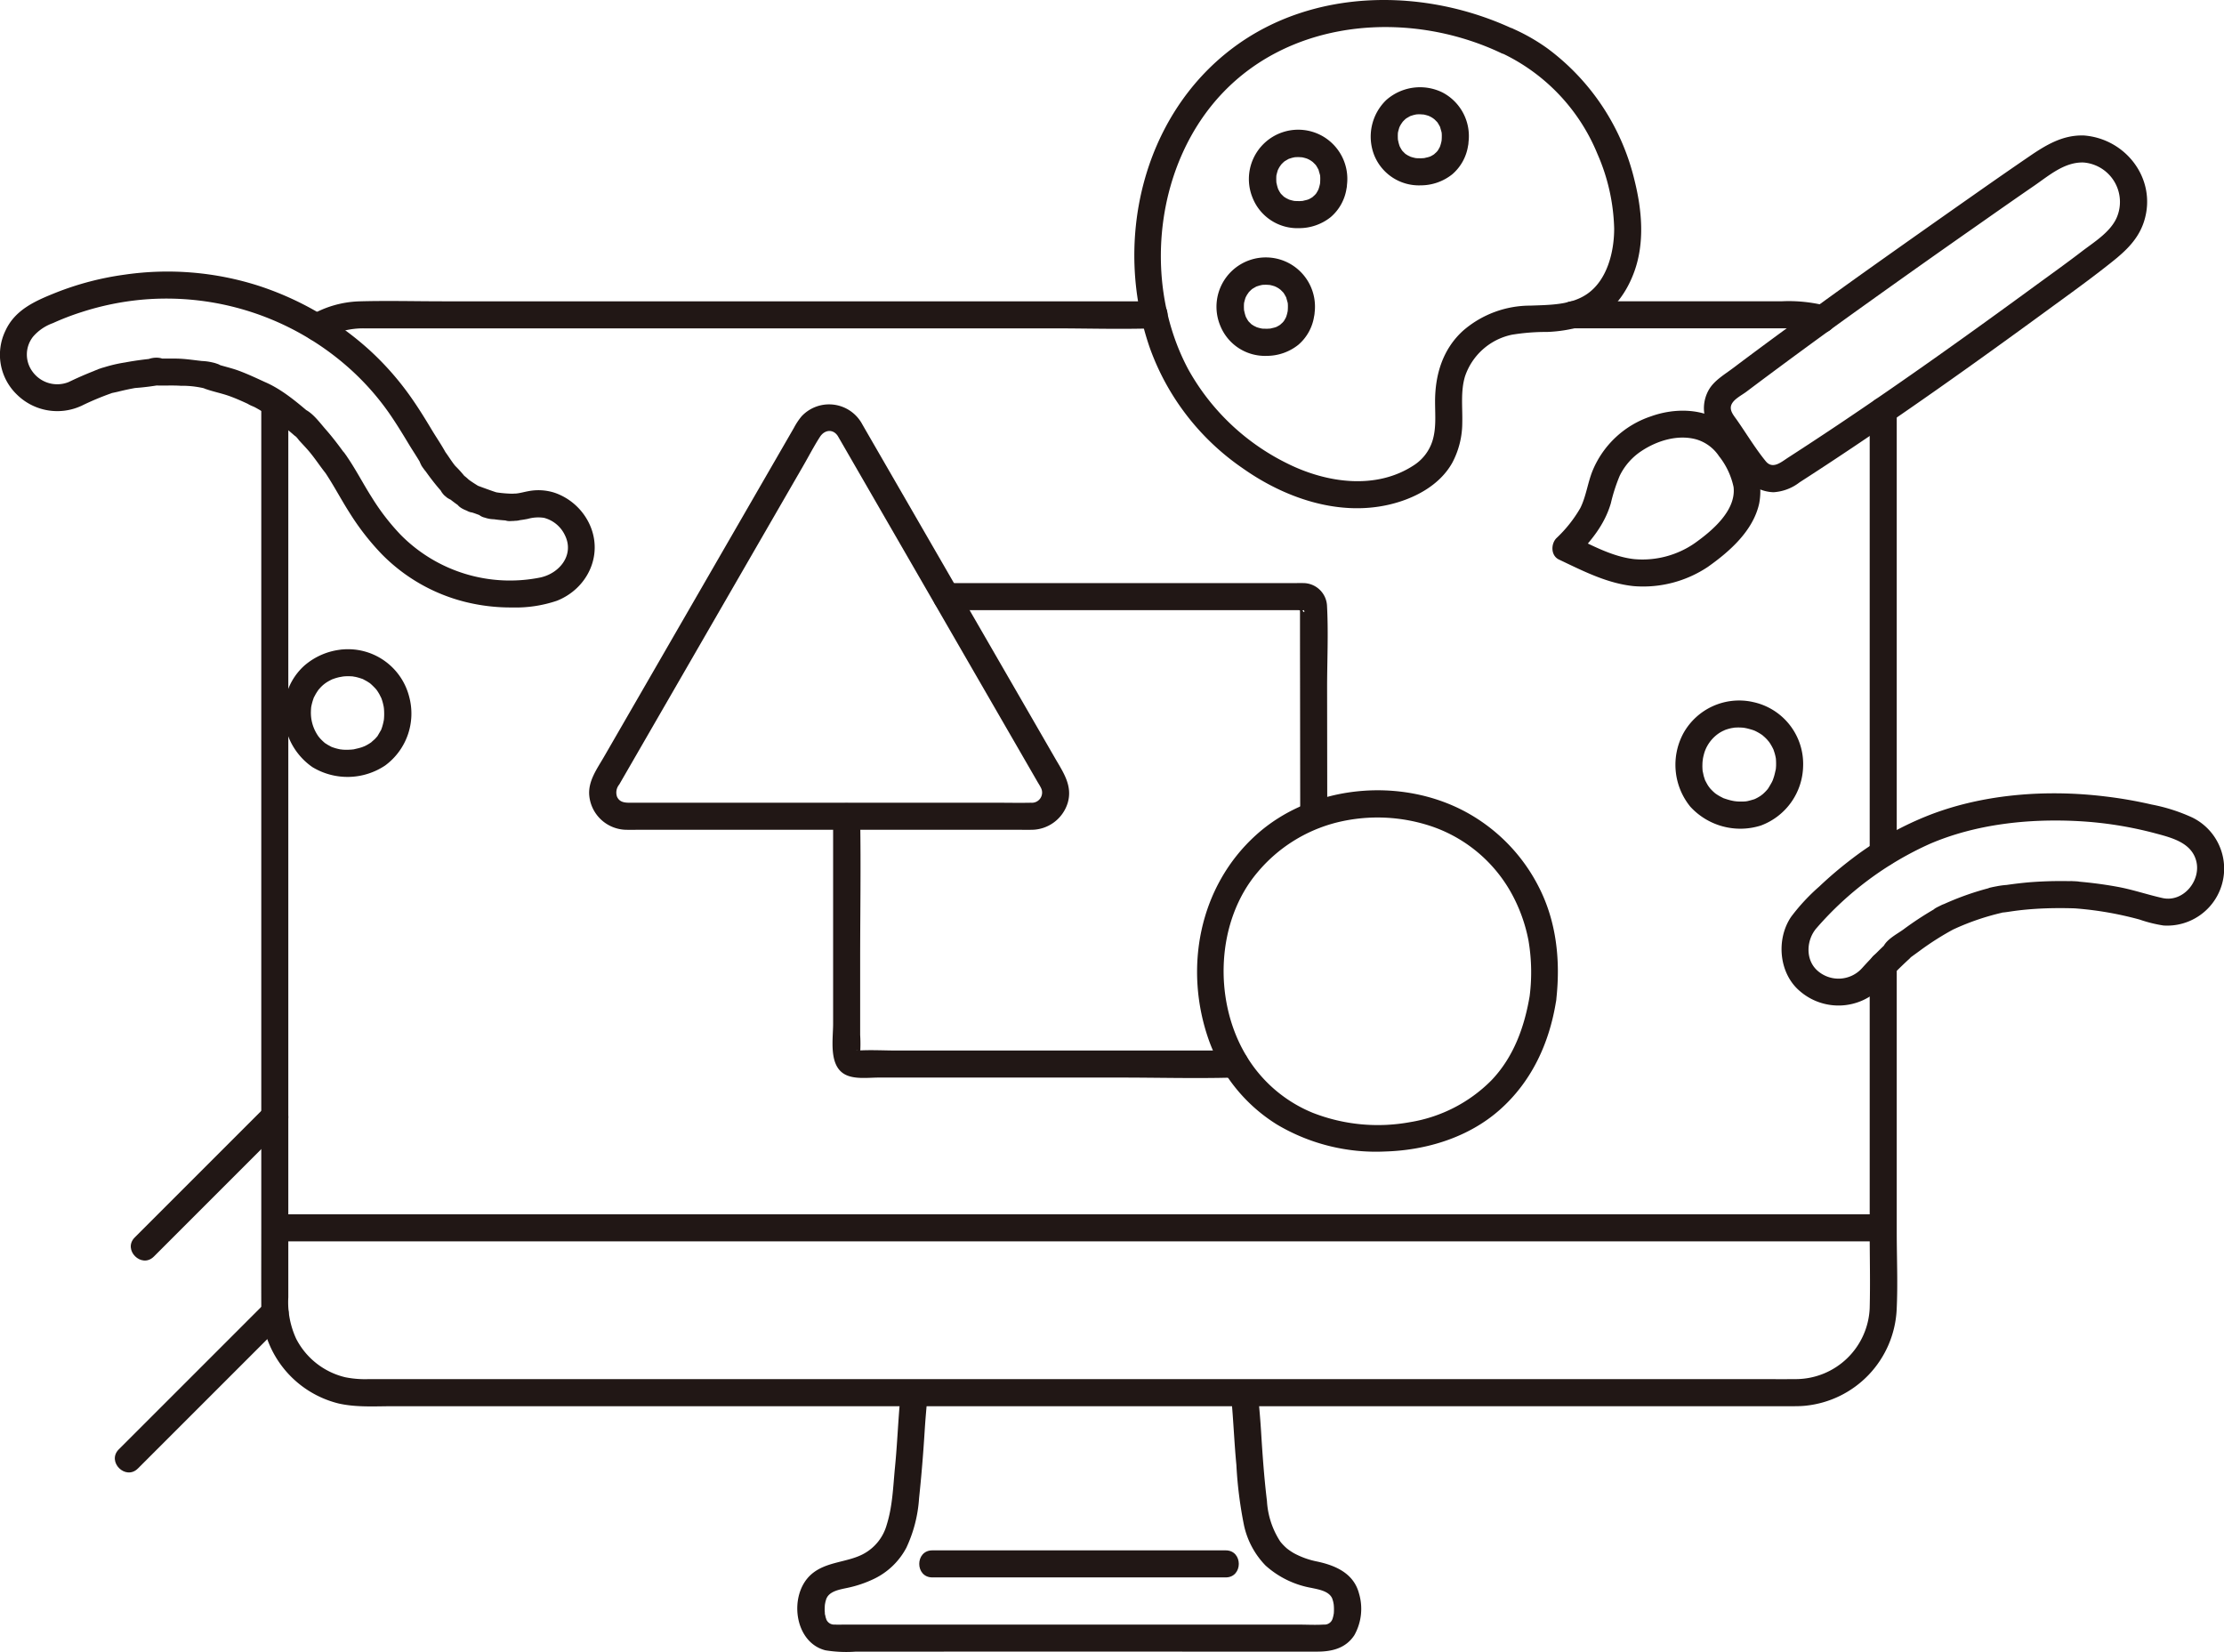 <?xml version="1.0" encoding="UTF-8"?>
<svg xmlns="http://www.w3.org/2000/svg" width="394.712" height="293.169" viewBox="0 0 394.712 293.169">
  <defs>
    <style>.a{fill:#211715;}</style>
  </defs>
  <path class="a" d="M47.074,196.457l-23.16,23.16c-2.187,2.187,1.206,5.582,3.394,3.394l23.16-23.16c2.187-2.187-1.206-5.582-3.394-3.394Z"></path>
  <path class="a" d="M47.124,231.187l-26.04,26.04c-2.187,2.187,1.206,5.582,3.394,3.394l26.04-26.04c2.187-2.187-1.206-5.582-3.394-3.394Z"></path>
  <path class="a" d="M336.631,151.454V72.844c0-3.089-4.8-3.094-4.8,0v78.61c0,3.088,4.8,3.094,4.8,0Z"></path>
  <path class="a" d="M57.423,60.176a13.866,13.866,0,0,1,7.136-1.9c.71,0,1.42,0,2.129,0H186.935c5.892,0,11.819.186,17.71,0,.085,0,.171,0,.256,0,3.089,0,3.094-4.8,0-4.8H78.684c-4.964,0-9.948-.134-14.911.006A18.333,18.333,0,0,0,55,56.032c-2.662,1.563-.249,5.713,2.423,4.144Z"></path>
  <path class="a" d="M46.371,71.644V218.008c0,4.513-.017,9.027,0,13.54a18.055,18.055,0,0,0,13.654,17.521c3.177.743,6.626.5,9.87.5H317.287c1.031,0,2.064.021,3.092-.08a18.028,18.028,0,0,0,16.232-16.956c.233-4.592.02-9.24.02-13.837V171.3c0-3.089-4.8-3.094-4.8,0v47.317c0,4.5.116,9.014,0,13.511a13.153,13.153,0,0,1-13.046,12.632c-2.392.024-4.787,0-7.179,0H65.489a17.908,17.908,0,0,1-4.188-.324,13.239,13.239,0,0,1-8.732-6.829,15.52,15.52,0,0,1-1.4-7.388V71.644c0-3.089-4.8-3.094-4.8,0Z"></path>
  <path class="a" d="M279.141,58.274h35.943c2.621,0,5.192-.135,7.739.624,2.967.884,4.234-3.747,1.276-4.628a26.9,26.9,0,0,0-7.875-.8H279.141c-3.088,0-3.093,4.8,0,4.8Z"></path>
  <path class="a" d="M159.778,248.117c-.386,4.089-.535,8.194-.937,12.28-.334,3.407-.424,6.89-1.453,10.169a8.431,8.431,0,0,1-4.07,5.177c-2.877,1.59-6.681,1.346-9.325,3.662-4.074,3.568-3.1,12.1,2.526,13.491a23.019,23.019,0,0,0,5.386.229l8.845,0q27.914-.006,55.827,0l17.224,0c2.615,0,5.049-.6,6.567-2.916a9.562,9.562,0,0,0,.827-7.4c-.928-3.531-4.066-4.94-7.34-5.656a14.641,14.641,0,0,1-4.176-1.475,10.01,10.01,0,0,1-1.31-.889q-.326-.287-.626-.6c-.113-.118-.222-.239-.33-.362-.039-.045-.356-.449-.157-.183a14.716,14.716,0,0,1-2.4-7.255c-.492-4.056-.785-8.143-1.034-12.219-.124-2.021-.3-4.038-.489-6.054a2.466,2.466,0,0,0-2.4-2.4,2.417,2.417,0,0,0-2.4,2.4c.374,3.957.518,7.93.9,11.885a73.035,73.035,0,0,0,1.364,10.772,14.7,14.7,0,0,0,3.811,7.072,16.476,16.476,0,0,0,8.144,3.971c1.291.273,2.842.539,3.531,1.586.108.164.171.345.273.51-.048-.078-.14-.575-.113-.245a2.664,2.664,0,0,0,.123.416c.058.219.1.442.14.665.01.054.048.365.011.054-.045-.364.013.2.015.272a9.307,9.307,0,0,1-.027,1.484c.055-.472-.049.176-.087.325-.027.1-.06.208-.089.313-.171.616.122-.191-.04.126a1.478,1.478,0,0,1-1.535,1c-1.5.1-3.028.007-4.526.007l-8.972,0q-27.047-.006-54.092,0l-17.451,0c-.581,0-1.175.034-1.755-.007a1.486,1.486,0,0,1-1.535-1c-.169-.33.109.33,0-.024-.033-.1-.072-.2-.1-.31a4.013,4.013,0,0,0-.127-.534,4.282,4.282,0,0,0-.03-.542c-.008-.28,0-.558.016-.838,0-.134.022-.267.034-.4-.007.08-.093.508-.008.074.038-.2.073-.393.121-.588a4.668,4.668,0,0,0,.142-.493c.009-.068.132-.347-.035.063-.206.5.13-.229.2-.328.691-1.051,2.239-1.313,3.531-1.586a20.729,20.729,0,0,0,4.764-1.612,12.721,12.721,0,0,0,5.719-5.5,24.305,24.305,0,0,0,2.265-8.8c.421-3.962.743-7.926.991-11.9.123-1.962.293-3.922.478-5.879a2.417,2.417,0,0,0-2.4-2.4,2.451,2.451,0,0,0-2.4,2.4Z"></path>
  <path class="a" d="M165.465,279.954h52.076c3.089,0,3.094-4.8,0-4.8H165.465c-3.088,0-3.093,4.8,0,4.8Z"></path>
  <path class="a" d="M48.776,220.31H334.231c3.088,0,3.093-4.8,0-4.8H48.776c-3.089,0-3.094,4.8,0,4.8Z"></path>
  <path class="a" d="M167.921,108.284h62.423c.174,0,.861.109,1.008,0,.12-.09.369.908-.3-.093-.161-.239-.253-.693-.33-.412a3.348,3.348,0,0,0,0,.762q0,1.561,0,3.124,0,4.386.009,8.771.014,12.144.029,24.288c0,3.088,4.8,3.094,4.8,0q-.014-11.245-.027-22.49c-.006-4.851.245-9.784-.013-14.63a4.235,4.235,0,0,0-4.234-4.12c-.413-.014-.829,0-1.242,0H167.921c-3.088,0-3.093,4.8,0,4.8Z"></path>
  <path class="a" d="M147.861,144.864v36.822c0,2.676-.764,7.089,1.807,8.822,1.678,1.131,4.341.736,6.272.736h42.975c6.673,0,13.377.19,20.048,0,.1,0,.206,0,.308,0,3.089,0,3.094-4.8,0-4.8H159.1c-2.238,0-4.528-.14-6.762,0-.048,0-.316-.037-.346,0,.181-.219.754.531.668.639.032-.039-.006-.193,0-.243a25.465,25.465,0,0,0,0-3.162V170.45c0-8.364.147-16.742,0-25.1,0-.161,0-.322,0-.482,0-3.089-4.8-3.094-4.8,0Z"></path>
  <path class="a" d="M148.72,77.426l8.135,14.09,15.941,27.61L184.1,138.7c.2.352.439.7.616,1.066a1.812,1.812,0,0,1-1.732,2.7c-2.008.045-4.022,0-6.03,0H111.7c-.963,0-1.755-.153-2.181-1.041a2.231,2.231,0,0,1,.379-2.188l10.383-17.984L136.362,93.4l6.2-10.736c.982-1.7,1.894-3.475,2.96-5.127.831-1.289,2.352-1.462,3.2-.109,1.637,2.612,5.791.206,4.145-2.422a6.679,6.679,0,0,0-10.6-1.126,11.7,11.7,0,0,0-1.358,2.043l-4.32,7.481-15.765,27.306-13.637,23.621c-1.231,2.131-2.861,4.327-2.6,6.917a6.7,6.7,0,0,0,6.651,6.02c.637.017,1.277,0,1.915,0h67.763c.7,0,1.395.016,2.09,0a6.744,6.744,0,0,0,6.5-4.806c.882-3.032-.829-5.432-2.246-7.886l-5.542-9.6-16.4-28.4-11.838-20.5L152.865,75C151.321,72.329,147.171,74.744,148.72,77.426Z"></path>
  <path class="a" d="M369.728,24.042c-3.67-.085-6.616,1.693-9.541,3.692q-4.782,3.27-9.519,6.6-9.782,6.858-19.52,13.775-9.529,6.8-18.94,13.76-2.348,1.743-4.683,3.5c-1.425,1.073-3.142,2.072-4.121,3.605a6.557,6.557,0,0,0,.157,7.184c1.8,2.651,3.665,5.268,5.515,7.886a6.9,6.9,0,0,0,5.688,3.315,8.408,8.408,0,0,0,4.619-1.753q2.436-1.569,4.857-3.161c13.211-8.689,26.094-17.863,38.857-27.194,3.482-2.546,6.99-5.055,10.389-7.711,2.989-2.336,5.882-4.543,7.056-8.313,2.314-7.433-3.259-14.692-10.814-15.191a2.4,2.4,0,0,0,0,4.8,7.018,7.018,0,0,1,5.929,9.814c-1.152,2.59-4.037,4.327-6.2,5.99-2.756,2.115-5.586,4.132-8.39,6.181C349.6,59.205,338.05,67.467,326.25,75.365q-4.419,2.957-8.884,5.841c-1.249.806-2.754,2.156-3.985.65-1.865-2.283-3.425-4.9-5.115-7.314-.587-.839-1.461-1.784-.916-2.847.471-.919,1.77-1.552,2.6-2.175q2.141-1.612,4.292-3.211,8.61-6.4,17.347-12.633,9.715-6.953,19.511-13.8c3.3-2.315,6.6-4.629,9.923-6.912,2.629-1.807,5.346-4.205,8.708-4.127C372.818,28.913,372.817,24.113,369.728,24.042Z"></path>
  <path class="a" d="M303.135,100.589c3.864-2.73,8.038-6.418,9.087-11.26a11.508,11.508,0,0,0-1.254-7.738,17.018,17.018,0,0,0-4.828-6.367c-3.715-2.807-8.855-2.861-13.106-1.341a17.025,17.025,0,0,0-10.42,9.743c-.843,2.128-1.122,4.485-2.14,6.538a23.421,23.421,0,0,1-4.273,5.375c-.973,1.042-.969,3.081.485,3.77,4.245,2.011,8.554,4.246,13.3,4.718a20.69,20.69,0,0,0,13.153-3.438c2.541-1.725.142-5.886-2.423-4.144a16.311,16.311,0,0,1-10.73,2.782c-3.829-.438-7.444-2.439-10.873-4.063l.486,3.769c2.738-2.931,5.134-5.69,6.292-9.615a30.388,30.388,0,0,1,1.575-4.886,11.056,11.056,0,0,1,3.812-4.355c2.769-1.855,6.458-3.007,9.764-2.1a7.311,7.311,0,0,1,4.038,2.974,13.2,13.2,0,0,1,2.592,5.487c.49,4.209-3.913,7.855-6.956,10.006a2.465,2.465,0,0,0-.861,3.283A2.42,2.42,0,0,0,303.135,100.589Z"></path>
  <path class="a" d="M268.708,5.211c-15.742-7.423-35.645-7.428-49.932,3.324-16.148,12.151-21.215,34.536-14.693,53.248a43.813,43.813,0,0,0,16.438,21.3c7.388,5.229,16.847,8.56,25.911,6.5,4.432-1.009,9.032-3.362,11.317-7.456a15.164,15.164,0,0,0,1.772-7.072c.068-2.738-.316-5.541.471-8.208a11.208,11.208,0,0,1,8.349-7.444,37.462,37.462,0,0,1,6.258-.49,25.075,25.075,0,0,0,6.046-.967c4.663-1.5,7.745-5.176,9.391-9.692,1.9-5.213,1.371-10.985.053-16.266a40.971,40.971,0,0,0-15.4-23.359,34.272,34.272,0,0,0-6.045-3.48A2.474,2.474,0,0,0,265.363,6a2.42,2.42,0,0,0,.861,3.284,34.038,34.038,0,0,1,17.29,18.044,35.017,35.017,0,0,1,2.966,13.234c.006,4.128-1.232,9.158-4.808,11.615-2.87,1.972-6.6,1.933-10.058,2.064A18.193,18.193,0,0,0,259.7,58.658c-3.646,3.285-5.013,7.844-5.006,12.633,0,2.356.244,4.738-.483,7.016a8.01,8.01,0,0,1-3.15,4.175c-6.781,4.553-15.657,3.232-22.587-.224A40.584,40.584,0,0,1,210.9,65.564c-8.24-15.412-5.949-36.607,6.268-49.255C228.437,4.637,246.017,2.3,261,7.249a46.77,46.77,0,0,1,5.289,2.106,2.466,2.466,0,0,0,3.283-.861,2.419,2.419,0,0,0-.861-3.283Z"></path>
  <path class="a" d="M234.353,32.178c-.05.293-.107.584-.183.871-.028.108-.059.215-.092.321-.018.059-.172.5-.068.236.094-.235-.051.094-.063.116-.071.13-.14.26-.216.387s-.152.254-.238.372c.2-.272-.028.011-.133.119-.087.091-.617.536-.275.289a7.2,7.2,0,0,1-.737.44c-.027.015-.347.156-.1.058.268-.107-.157.043-.22.063-.275.084-.56.131-.836.209-.343.1.348.006-.033.005-.156,0-.314.02-.47.024-.276.007-.55-.011-.825-.013-.1,0-.469-.076-.041.008-.1-.02-.209-.041-.313-.064a7.559,7.559,0,0,1-.921-.264c.416.151-.2-.117-.319-.187s-.248-.167-.378-.235c-.235-.122.012.015.057.055-.2-.18-.384-.374-.578-.562-.075-.073-.234-.335-.019,0-.081-.125-.165-.249-.242-.377s-.143-.263-.218-.392c-.049-.084-.154-.412-.029-.037-.081-.243-.158-.486-.22-.735-.035-.141-.056-.288-.1-.427-.073-.258,0,.025,0,.078a9.4,9.4,0,0,1-.03-1.062c0-.066.036-.557,0-.259-.029.26.02-.087.027-.118.067-.282.142-.557.225-.835.007-.023.134-.354.036-.122-.11.261.092-.164.122-.219.054-.1.11-.2.168-.3.025-.04.433-.587.143-.249a7.29,7.29,0,0,1,.53-.554c.08-.075.161-.149.244-.221-.3.258-.03.028.047-.016.257-.146.5-.3.769-.434-.052.025-.317.095-.061.033.178-.044.352-.115.53-.163.143-.038.287-.069.431-.1.031-.007.388-.059.12-.028-.3.035.17,0,.238,0,.15-.006.3-.008.449-.006s.823.073.362,0a6.917,6.917,0,0,1,.853.2c.14.041.279.087.417.136-.4-.143.048.04.132.085.132.072.26.147.387.226.08.05.456.35.143.076.218.19.418.395.619.6.307.314.1.113.039.025.11.152.207.314.3.476.057.1.11.2.165.3.309.546-.011-.184.07.14s.182.629.264.946c.026.1.03.426.014.034.006.161.019.323.021.485a10.426,10.426,0,0,1-.06,1.211,2.408,2.408,0,0,0,2.4,2.4,2.466,2.466,0,0,0,2.4-2.4A8.736,8.736,0,0,0,234.428,24a8.754,8.754,0,0,0-12.122,11.1,8.55,8.55,0,0,0,8.261,5.392,8.976,8.976,0,0,0,5.6-1.957,8.312,8.312,0,0,0,2.812-5.08,2.458,2.458,0,0,0-1.676-2.952A2.429,2.429,0,0,0,234.353,32.178Z"></path>
  <path class="a" d="M228.61,54.835c-.05.293-.106.583-.182.871-.028.107-.06.214-.092.32-.019.06-.173.5-.068.236.094-.234-.051.095-.063.116-.072.13-.14.26-.216.387s-.153.255-.239.373c.2-.273-.027.011-.132.119-.087.09-.618.535-.275.288a7.321,7.321,0,0,1-.737.441c-.027.015-.348.155-.1.058.268-.108-.157.043-.22.062-.275.085-.56.131-.836.21-.343.1.348.006-.033,0-.156,0-.314.02-.471.024-.275.007-.549-.01-.824-.013-.1,0-.469-.076-.042.009-.1-.021-.208-.042-.312-.065a7.559,7.559,0,0,1-.921-.264c.415.152-.2-.117-.319-.187s-.248-.166-.378-.234c-.235-.123.011.014.057.055-.2-.18-.385-.375-.578-.563-.076-.073-.235-.335-.019,0-.081-.126-.165-.25-.242-.378s-.143-.262-.218-.392c-.049-.083-.154-.412-.029-.037-.081-.243-.158-.486-.22-.734-.036-.142-.056-.288-.1-.428-.073-.258,0,.025,0,.079a9.41,9.41,0,0,1-.029-1.062c0-.066.036-.557,0-.26-.029.261.02-.087.027-.117.066-.283.142-.557.225-.835.007-.024.134-.355.036-.122-.111.26.092-.165.122-.22.054-.1.109-.2.168-.295.024-.041.433-.588.142-.25a7.3,7.3,0,0,1,.531-.553c.08-.076.161-.149.243-.222-.295.258-.03.028.047-.016.257-.146.5-.3.77-.434-.052.026-.317.1-.061.033.178-.044.351-.115.529-.163.143-.038.287-.068.431-.1.031-.007.389-.06.12-.028-.3.034.171,0,.239,0,.149-.006.3-.007.449-.005s.823.072.362,0a7.149,7.149,0,0,1,.853.2c.14.042.279.087.416.137-.4-.144.049.039.133.085q.2.106.386.225c.08.05.457.35.144.077.217.19.418.394.619.6.307.315.1.113.039.025.109.152.207.315.3.477.057.1.109.2.165.3.308.547-.012-.184.07.14s.182.63.263.946c.026.1.03.426.015.034.006.162.018.323.021.485a10.454,10.454,0,0,1-.06,1.212,2.407,2.407,0,0,0,2.4,2.4,2.467,2.467,0,0,0,2.4-2.4,8.737,8.737,0,0,0-4.639-8.817,8.754,8.754,0,0,0-12.122,11.1,8.549,8.549,0,0,0,8.261,5.392,8.983,8.983,0,0,0,5.6-1.956,8.314,8.314,0,0,0,2.812-5.08,2.459,2.459,0,0,0-1.676-2.953A2.431,2.431,0,0,0,228.61,54.835Z"></path>
  <path class="a" d="M255.923,24.583c-.05.293-.106.583-.182.871-.029.107-.06.214-.093.32-.018.06-.172.5-.068.236.095-.234-.051.095-.063.116-.071.13-.139.26-.215.387s-.153.255-.239.373c.2-.273-.027.011-.132.119-.088.09-.618.535-.275.288a7.321,7.321,0,0,1-.737.441c-.028.015-.348.156-.105.058.268-.108-.157.043-.219.062-.276.085-.561.131-.836.21-.343.1.348.006-.033,0-.156,0-.314.02-.471.024-.275.007-.549-.01-.824-.013-.1,0-.469-.076-.042.009-.1-.021-.209-.042-.313-.065a7.321,7.321,0,0,1-.92-.264c.415.152-.2-.117-.32-.187s-.247-.166-.378-.234c-.234-.123.012.014.057.055-.2-.18-.384-.375-.577-.563-.076-.073-.235-.335-.019,0-.082-.126-.165-.249-.242-.378s-.143-.262-.219-.391c-.048-.084-.154-.413-.029-.038-.081-.242-.157-.486-.22-.734-.035-.142-.055-.288-.095-.428-.073-.257,0,.025,0,.079a9.652,9.652,0,0,1-.03-1.062c0-.066.036-.557,0-.26-.029.261.021-.087.028-.117.066-.283.141-.557.225-.835.007-.024.134-.355.035-.122-.11.26.092-.165.122-.22.054-.1.11-.2.168-.295.025-.041.434-.588.143-.25a7.3,7.3,0,0,1,.531-.553c.079-.076.16-.149.243-.222-.3.258-.03.028.047-.016.257-.146.5-.3.769-.434-.052.026-.316.1-.06.033.178-.044.351-.115.529-.162.143-.039.287-.069.431-.1.031-.007.389-.059.12-.028-.3.034.171,0,.238-.005.15-.006.3-.007.449,0s.823.072.363,0a7.133,7.133,0,0,1,.852.2c.14.042.28.087.417.137-.4-.144.049.039.133.085q.2.106.386.225c.08.05.457.35.144.077.217.19.417.394.619.6.306.315.1.113.038.025a5.635,5.635,0,0,1,.3.477c.058.1.11.2.166.295.308.547-.012-.183.07.141s.182.629.263.945c.026.1.03.426.014.034.007.162.019.323.022.485a10.444,10.444,0,0,1-.061,1.212,2.408,2.408,0,0,0,2.4,2.4,2.466,2.466,0,0,0,2.4-2.4A8.733,8.733,0,0,0,256,16.405a9.047,9.047,0,0,0-9.971,1.349,9.023,9.023,0,0,0-2.151,9.749,8.546,8.546,0,0,0,8.26,5.392,8.986,8.986,0,0,0,5.6-1.956,8.319,8.319,0,0,0,2.812-5.08,2.459,2.459,0,0,0-1.677-2.953A2.43,2.43,0,0,0,255.923,24.583Z"></path>
  <path class="a" d="M271.52,176.551c-.919,5.623-2.854,11.057-6.87,15.228a26.257,26.257,0,0,1-14.37,7.371,31.707,31.707,0,0,1-17.287-1.649,24.622,24.622,0,0,1-12.135-10.695c-5.489-9.637-4.975-23.352,2.314-31.981a26.919,26.919,0,0,1,14.128-8.866,30.072,30.072,0,0,1,17,.775,25.645,25.645,0,0,1,13.8,11.534,28.5,28.5,0,0,1,3.173,8.65,33.62,33.62,0,0,1,.154,10.271,2.415,2.415,0,0,0,2.4,2.4,2.455,2.455,0,0,0,2.4-2.4c.73-6.773.01-13.685-3.145-19.809a31.187,31.187,0,0,0-12.884-13.25c-11.624-6.317-27.393-4.87-37.283,4.073-10.164,9.191-12.868,23.785-8.337,36.494a29.183,29.183,0,0,0,12.073,14.891,34.389,34.389,0,0,0,19.139,4.777c7.328-.208,14.838-2.48,20.4-7.415,5.642-5.007,8.751-11.757,9.954-19.123a2.472,2.472,0,0,0-1.676-2.952A2.419,2.419,0,0,0,271.52,176.551Z"></path>
  <path class="a" d="M60.791,115.265a11.928,11.928,0,0,0-6.812,2.9,10.894,10.894,0,0,0-3.321,5.771,11.768,11.768,0,0,0,4.789,12.208,12.012,12.012,0,0,0,12.929-.3,11.448,11.448,0,0,0,4.242-12.2,11.2,11.2,0,0,0-11.827-8.381,2.463,2.463,0,0,0-2.4,2.4,2.419,2.419,0,0,0,2.4,2.4,10.519,10.519,0,0,1,1.527-.035c.163.009.328.021.49.04-.48-.056.288.065.313.071a11.245,11.245,0,0,1,1.126.328c.661.222-.332-.213.273.121.2.11.4.21.6.327s.381.242.567.371c-.082-.057-.307-.271.048.038.313.272.6.56.885.859.072.074.375.455.122.123.136.179.262.368.381.558q.12.192.231.39c.042.075.423.874.248.455a8.1,8.1,0,0,1,.36,1.1c.049.189.087.381.128.572.022.106.077.608.035.185a11.409,11.409,0,0,1,.058,1.212c0,.234-.011.469-.028.7-.011.153-.025.306-.044.458.03-.227.031-.253,0-.08a10.058,10.058,0,0,1-.29,1.174c-.044.137-.094.271-.142.407-.22.628.232-.364-.1.206q-.262.453-.527.905c-.328.557.3-.3-.126.179-.139.155-.275.313-.421.461-.1.1-.85.727-.469.448a8.359,8.359,0,0,1-1,.628c-.162.086-.326.168-.493.244.458-.21-.222.076-.264.09-.448.153-.9.25-1.363.359-.734.175.235-.011-.215.042q-.3.036-.612.052a10.2,10.2,0,0,1-1.186,0c-.052,0-.8-.1-.275-.016-.185-.029-.369-.065-.551-.106a8.5,8.5,0,0,1-1.261-.385c-.373-.148.46.27-.117-.065-.185-.107-.379-.2-.562-.309-.122-.074-.238-.157-.359-.23-.564-.337.3.3-.193-.138a10.333,10.333,0,0,1-.768-.741c-.036-.039-.472-.588-.171-.182-.13-.175-.252-.357-.367-.542a7.229,7.229,0,0,1-1.095-4.164c.005-.193.019-.386.034-.579.018-.176.013-.153-.016.067.024-.151.051-.3.082-.45a10.206,10.206,0,0,1,.378-1.306c.228-.65-.222.345.117-.252.11-.2.207-.4.323-.591s.241-.378.368-.564c.365-.535-.275.243.183-.219a5.827,5.827,0,0,1,1.829-1.472,7.071,7.071,0,0,1,.635-.315c-.381.161.253-.078.329-.1q.354-.114.716-.2c.093-.022.95-.162.626-.125a2.473,2.473,0,0,0,2.4-2.4A2.414,2.414,0,0,0,60.791,115.265Z"></path>
  <path class="a" d="M14.622,71.943a50.217,50.217,0,0,1,4.92-2.069,2.464,2.464,0,0,0,1.676-2.952,2.428,2.428,0,0,0-2.952-1.676c-.3.089-.589.193-.883.291l1.85,4.387c.247-.109,1.257-.29,1.769-.42q1.484-.374,2.989-.643a43.669,43.669,0,0,0,4.749-.608,2.421,2.421,0,0,0,0-4.628c-1.2-.4-3.128.043-3.724,1.148a2.43,2.43,0,0,0,2.072,3.611c1.65.118,3.322-.032,4.98.083a17.059,17.059,0,0,1,5.173.72l1.276-4.629A5.138,5.138,0,0,0,36.9,64.23c-2.845.013-3.077,3.786-.638,4.715,1.42.54,2.954.817,4.391,1.328,1.572.559,3.042,1.274,4.555,1.966l1.849-4.386c-.155-.063-1.066-.508-.377-.153l-1.849,4.387c.418.146-.516-.3-.035-.019.132.078.283.133.42.2a29.252,29.252,0,0,1,2.9,1.8,45.152,45.152,0,0,1,4.038,3.134,2.431,2.431,0,0,0,4.1-1.7,3.219,3.219,0,0,0-1.44-2.374L51.9,76.907a6.722,6.722,0,0,1,1.161,1.225c.553.617,1.132,1.21,1.673,1.838,1.179,1.37,2.137,2.9,3.277,4.292,1.767,2.163,5.06-.6,3.77-2.908a7.743,7.743,0,0,0-.521-.773,2.47,2.47,0,0,0-3.283-.861A2.419,2.419,0,0,0,57.112,83c1.835,2.567,3.284,5.452,4.993,8.109a44.442,44.442,0,0,0,5.61,7.2,31.417,31.417,0,0,0,14.817,8.507,33.428,33.428,0,0,0,8.32.995,22.844,22.844,0,0,0,8-1.195c5.373-2.132,8.235-8.037,5.841-13.434a10.666,10.666,0,0,0-6.225-5.719,9.371,9.371,0,0,0-4.706-.288c-.726.13-1.442.342-2.178.416a9.145,9.145,0,0,0-1.631.176c-2.53.719-2.137,4.875.638,4.714l1.07-.062c3.059-.177,3.114-4.84,0-4.8a20.714,20.714,0,0,1-4.32-.372c-3-.6-4.31,3.944-1.276,4.628a5.21,5.21,0,0,0,2.375.236c2.354-.567,2.214-3.987,0-4.628-.74-.215-1.464-.484-2.19-.745-.5-.18-1-.361-1.493-.552-.183-.07-.368-.138-.548-.216.621.269.221.1.1.013l.861.861-.008-.018-2.073,3.611.043,0-1.211-.328a7.408,7.408,0,0,1,.872.492c2.654,1.61,5.018-2.489,2.422-4.144-.689-.44-1.391-.857-2.046-1.347a7.743,7.743,0,0,0-2.209-1.513,2.427,2.427,0,0,0-2.711,3.526,3.746,3.746,0,0,0,2.778,1.851,2.421,2.421,0,0,0,2.072-3.612,21.281,21.281,0,0,0-2.311-2.684c-.831-1.021-1.467-2.2-2.332-3.191-1.6-1.828-4.675.11-4.011,2.335a4.54,4.54,0,0,0,.747,1.372,2.458,2.458,0,0,0,3.769.486l0,0a2.431,2.431,0,0,0,.375-2.908c-.772-1.515-1.778-2.949-2.655-4.405-1.1-1.836-2.222-3.665-3.442-5.427a51.3,51.3,0,0,0-7.625-8.775A54.506,54.506,0,0,0,45.9,50.72a53.009,53.009,0,0,0-23.737-1.981A52.271,52.271,0,0,0,9.807,51.983c-3.59,1.442-7.145,3-8.848,6.723A9.8,9.8,0,0,0,2.994,70.02a10.209,10.209,0,0,0,11.628,1.923,2.419,2.419,0,0,0,.861-3.283A2.454,2.454,0,0,0,12.2,67.8a5.417,5.417,0,0,1-6.4-1.805,5.1,5.1,0,0,1,.065-6.239,8.317,8.317,0,0,1,3.52-2.407,45.492,45.492,0,0,1,5.082-1.956A49.407,49.407,0,0,1,25.257,53.18,48.762,48.762,0,0,1,61.78,65.174a46.075,46.075,0,0,1,7.311,8.194c1.22,1.763,2.339,3.591,3.443,5.427.876,1.457,1.883,2.89,2.654,4.405l.375-2.908,0,0,3.77.486c-.264-.346-.573-1.261-.264-.225L75.055,82.89c-.8-.912.392.62.59.9.47.664.961,1.313,1.467,1.95.4.5.813,1,1.248,1.47.2.215.4.432.6.64s.412.708-.014-.056l2.073-3.611H81l1.211.328c.773.54.258.218.1.036-.237-.27-.31-.527.074.163l-2.71,3.526q-1.442-.9-.5-.188.356.287.715.566c.4.313.8.627,1.219.919.545.381,1.116.721,1.677,1.078l2.422-4.144a4.605,4.605,0,0,0-2.126-.823c-1.989-.143-2.756,2.1-2.072,3.611.515,1.137,2.31,1.515,3.367,1.9.921.338,1.843.689,2.785.961V87.489l-.01,0h1.276c-.365-.071-.727-.157-1.089-.238l-1.276,4.628a26.971,26.971,0,0,0,5.6.544v-4.8l-1.07.062.638,4.714c-.566.161.346-.01.561-.029.624-.058,1.254-.165,1.87-.28a6.8,6.8,0,0,1,2.88-.187,5.689,5.689,0,0,1,3.715,3.079c1.73,3.479-.939,6.781-4.374,7.513a27.249,27.249,0,0,1-24.77-7.576,39.95,39.95,0,0,1-5.12-6.637c-1.614-2.527-2.991-5.266-4.733-7.7L57.112,83a7.734,7.734,0,0,1,.52.773L61.4,80.868c.644.788-.374-.564-.484-.716q-.405-.561-.823-1.114c-.722-.953-1.464-1.891-2.255-2.789-1.018-1.156-2.151-2.738-3.52-3.487C52,71.5,49.326,74.638,51.411,76.532c.246.224.494.446.737.674l-.7-1.7v0l4.1-1.7c-2.79-2.39-5.919-5.128-9.44-6.357-2.559-.893-4.262,3.142-1.849,4.387.479.247,1.022.433,1.523.636,2.5,1.015,4.319-3.256,1.849-4.386-1.748-.8-3.464-1.63-5.273-2.3-1.577-.579-3.257-.888-4.819-1.483L36.9,69.03c-1.038,0-.027.022.346.157a2.422,2.422,0,0,0,2.952-1.676,2.464,2.464,0,0,0-1.676-2.953,9.466,9.466,0,0,0-2.671-.487c-1.1-.122-2.19-.278-3.292-.368-1.822-.147-3.652.011-5.466-.119L29.161,67.2l0,0-1.434,1.1c-.546.076-.556.176-.091.047.352-.1.768.224-.174-.088V63.625c.875-.263-.236.006-.528.034-.473.045-.945.095-1.416.154-1.1.139-2.2.3-3.284.508a25.3,25.3,0,0,0-5.426,1.458c-2.481,1.093-.717,5.243,1.849,4.387.294-.1.587-.2.883-.292l-1.276-4.628A62.11,62.11,0,0,0,12.2,67.8a2.424,2.424,0,0,0-.861,3.283A2.449,2.449,0,0,0,14.622,71.943Z"></path>
  <path class="a" d="M311,124.567a11.322,11.322,0,0,0-12.2,5.507,11.778,11.778,0,0,0,1.2,13.1,12.044,12.044,0,0,0,12.523,3.336,11.5,11.5,0,0,0,7.493-10.539,11.235,11.235,0,0,0-9.015-11.4,2.458,2.458,0,0,0-2.952,1.676,2.423,2.423,0,0,0,1.676,2.952,13.488,13.488,0,0,1,1.477.4c.047.015.426.173.111.035.22.1.436.208.646.325a7.674,7.674,0,0,1,.989.637c-.365-.284.209.2.224.216q.251.232.483.485c.021.023.491.6.2.214.091.119.176.245.259.37a9.191,9.191,0,0,1,.605,1.079c.179.376-.155-.515.061.154.07.216.146.427.207.646.041.146.078.293.11.44s.063.3.088.447q-.042-.391,0,.044a11.2,11.2,0,0,1,.032,1.159c-.007.2-.021.391-.041.587-.042.433.135-.54-.033.188-.092.4-.172.792-.291,1.181-.068.226-.148.446-.227.668q-.158.4-.024.062c-.047.1-.1.2-.148.305-.2.356-.4.7-.615,1.046-.041.068-.271.368-.009.034-.131.167-.273.327-.418.483a8.826,8.826,0,0,1-.766.719c.4-.337-.128.082-.186.12q-.262.173-.537.324c-.184.1-.372.194-.564.281.407-.183.072-.032-.015,0-.381.115-.756.222-1.143.317-.117.029-.6.093-.127.036-.225.027-.452.043-.678.052a10.6,10.6,0,0,1-1.414-.044c.409.038-.119-.018-.218-.036-.2-.036-.4-.077-.6-.125-.388-.092-.763-.215-1.14-.342-.678-.229.348.21-.276-.116-.166-.088-.335-.169-.5-.261s-.322-.185-.477-.286q-.186-.119-.364-.248.249.2.055.043a8.171,8.171,0,0,1-.859-.815c-.1-.1-.189-.214-.279-.323.327.4-.1-.152-.13-.2-.2-.3-.359-.615-.527-.932-.312-.588.1.416-.093-.225-.064-.21-.139-.414-.2-.627-.039-.142-.23-1.151-.169-.682a8.947,8.947,0,0,1-.06-1.4c0-.16.013-.321.025-.481,0-.014.112-.8.034-.344a9.925,9.925,0,0,1,.339-1.393,6.634,6.634,0,0,1,2.585-3.321c.192-.12.389-.233.59-.337.026-.014.68-.3.258-.135a8.245,8.245,0,0,1,1.333-.4c.034-.008.79-.115.3-.063.241-.026.484-.04.727-.046s.5,0,.746.014c.169.01.337.024.5.042-.212-.028-.168-.017.133.031a2.468,2.468,0,0,0,2.952-1.676A2.42,2.42,0,0,0,311,124.567Z"></path>
  <path class="a" d="M333.869,175.207c1.588-1.771,3.259-3.438,5.007-5.049,2.287-2.107-1.088-5.419-3.394-3.394-.251.221-.5.446-.75.669l4.012,2.335c-.031.191-.764.906-.368.732a1.649,1.649,0,0,0,.3-.259c.169-.145.236-.189.6-.455.475-.348.954-.688,1.427-1.038a50.427,50.427,0,0,1,6.3-3.977c2.741-1.462.326-5.516-2.422-4.145-.306.152-.618.3-.917.459-2.738,1.494-.33,5.48,2.422,4.145A44.078,44.078,0,0,1,355.249,162a2.43,2.43,0,0,0,1.676-2.952,2.456,2.456,0,0,0-2.952-1.676c-.339.057-.678.147-1.013.221l1.85,4.387c.09-.038.6-.02.779-.04.656-.071,1.306-.186,1.96-.274,1.266-.171,2.54-.29,3.815-.37,2.429-.152,4.867-.154,7.3-.07,3.109.108,3.055-4.588,0-4.8-.309-.021-.619-.033-.928-.048-3.1-.157-3.06,4.588,0,4.8a60.972,60.972,0,0,1,7.733,1.017q2.14.426,4.247,1a24.1,24.1,0,0,0,4.261,1.061,10.112,10.112,0,0,0,5.155-19.144,31.117,31.117,0,0,0-7.265-2.326,76.073,76.073,0,0,0-8.28-1.441c-10.508-1.274-21.971-.429-31.846,3.581a56.39,56.39,0,0,0-12.935,7.39,70.507,70.507,0,0,0-5.939,5.032,35.158,35.158,0,0,0-4.977,5.359c-2.716,3.992-2.186,10.111,1.615,13.25a10.468,10.468,0,0,0,14.365-.744c2.106-2.257-1.281-5.659-3.394-3.394a5.616,5.616,0,0,1-8.065.311c-2.052-1.982-1.783-5.425.014-7.445a58.105,58.105,0,0,1,20.037-14.9c8.167-3.525,17.525-4.519,26.342-4.056a67.134,67.134,0,0,1,13.778,2.183c2.939.784,6.386,1.669,7.21,4.926.873,3.455-2.311,7.37-6.006,6.541-2.684-.6-5.275-1.5-7.994-1.994a72.473,72.473,0,0,0-8.056-1.006v4.8c.309.015.619.027.928.048v-4.8a72.209,72.209,0,0,0-8.257.138c-1.426.115-2.847.286-4.262.491a14.477,14.477,0,0,0-3.757.78,2.376,2.376,0,0,0-.982,3,2.424,2.424,0,0,0,2.831,1.39c.337-.075.673-.164,1.013-.222l-1.276-4.628a49.676,49.676,0,0,0-10.315,3.716l2.422,4.145c.3-.163.612-.307.917-.459l-2.422-4.145a58.005,58.005,0,0,0-6.8,4.351c-1.148.835-3.411,1.955-3.659,3.515a2.422,2.422,0,0,0,4.011,2.335c.25-.223.5-.448.75-.669l-3.394-3.394c-1.748,1.611-3.419,3.278-5.007,5.049C328.417,174.106,331.8,177.512,333.869,175.207Z"></path>
</svg>
